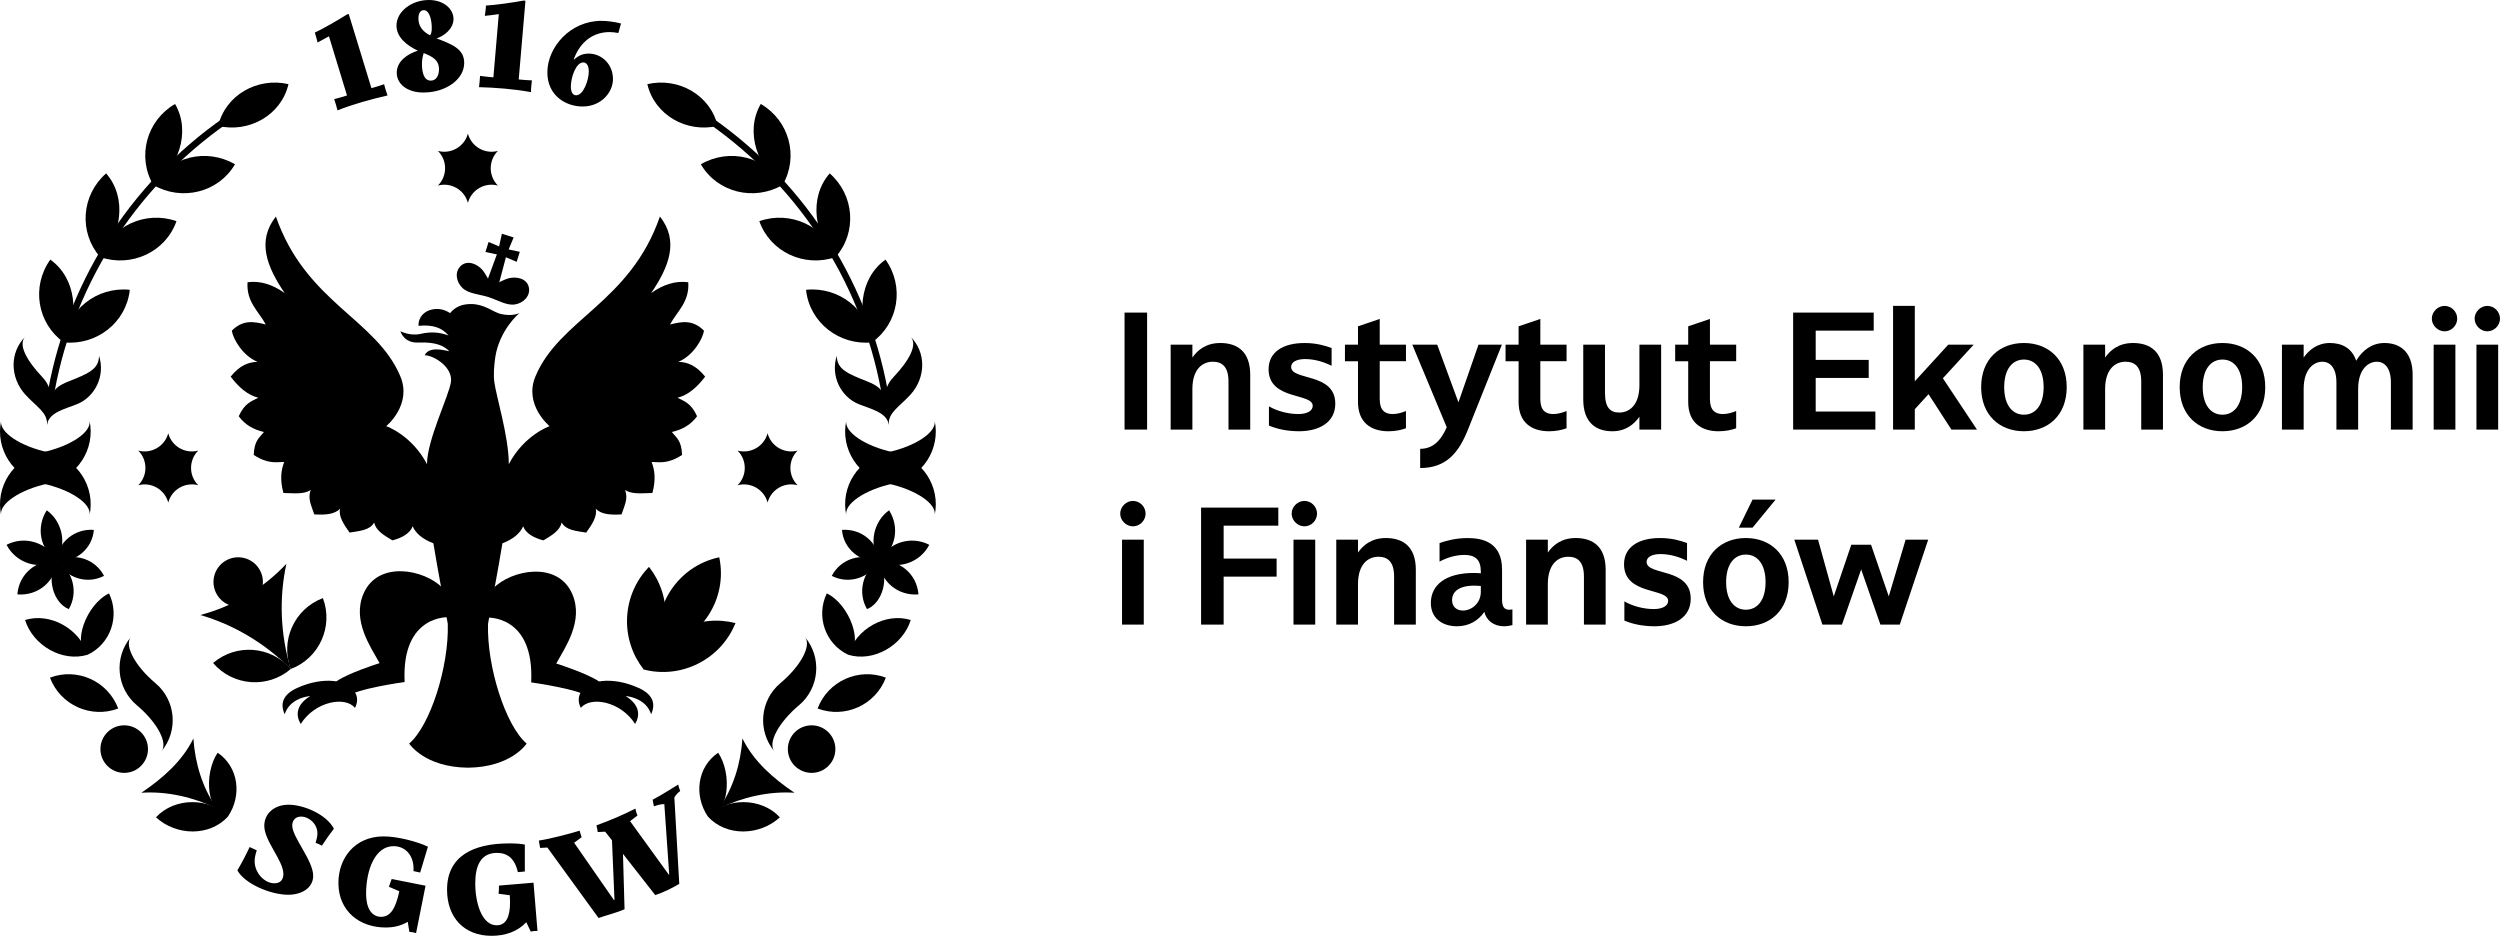 <?xml version="1.0" encoding="utf-8"?>
<!-- Generator: Adobe Illustrator 25.0.0, SVG Export Plug-In . SVG Version: 6.00 Build 0)  -->
<svg version="1.1" id="Warstwa_1" xmlns="http://www.w3.org/2000/svg" xmlns:xlink="http://www.w3.org/1999/xlink" x="0px" y="0px"
	 viewBox="0 0 1902.09 712" style="enable-background:new 0 0 1902.09 712;" xml:space="preserve">
<style type="text/css">
	.st0{clip-path:url(#SVGID_2_);}
	.st1{clip-path:url(#SVGID_2_);fill-rule:evenodd;clip-rule:evenodd;}
</style>
<g>
	<defs>
		<rect id="SVGID_1_" width="1902.09" height="712"/>
	</defs>
	<clipPath id="SVGID_2_">
		<use xlink:href="#SVGID_1_"  style="overflow:visible;"/>
	</clipPath>
	<path class="st0" d="M37.01,367.78c-21.83,4.66-37.99,15.57-36.11,24.38c-4.66-21.82,9.26-43.3,31.08-47.95
		c21.81-4.65,37.97-15.56,36.11-24.38C72.77,341.65,58.85,363.13,37.01,367.78"/>
	<path class="st0" d="M31.99,367.78c21.83,4.66,37.99,15.57,36.11,24.38c4.67-21.82-9.26-43.3-31.08-47.95
		c-21.81-4.65-37.97-15.56-36.11-24.38C-3.77,341.65,10.15,363.13,31.99,367.78"/>
	<path class="st0" d="M674.99,367.78c21.83,4.66,37.99,15.57,36.11,24.38c4.66-21.82-9.26-43.3-31.08-47.95
		c-21.81-4.65-37.97-15.56-36.11-24.38C639.23,341.65,653.15,363.13,674.99,367.78"/>
	<path class="st0" d="M680.01,367.78c-21.83,4.66-37.99,15.57-36.11,24.38c-4.67-21.82,9.26-43.3,31.08-47.95
		c21.81-4.65,37.97-15.56,36.11-24.38C715.78,341.65,701.86,363.13,680.01,367.78"/>
	<path class="st0" d="M104.12,536.59c15.59,13.09,23.94,28.8,18.65,35.1c13.09-15.58,11.07-38.84-4.51-51.93
		c-15.58-13.08-23.93-28.79-18.65-35.1C86.49,500.24,88.51,523.49,104.12,536.59"/>
	<path class="st0" d="M607.89,536.59c-15.59,13.09-23.94,28.8-18.65,35.1c-13.09-15.58-11.07-38.84,4.51-51.93
		c15.58-13.08,23.92-28.79,18.66-35.1C625.5,500.24,623.49,523.49,607.89,536.59"/>
	<path class="st0" d="M164.82,615.06c-17.45-8.48-37.91-13.25-57.28-11.89c16.08-10.88,31.08-23.88,39.59-41.32
		C148.5,581.22,153.95,598.97,164.82,615.06"/>
	<path class="st0" d="M173.41,621.31c-14.1,15.34-39.4,14.63-54.74,0.53C132.76,606.5,159.65,606.53,173.41,621.31"/>
	<path class="st0" d="M173.41,621.28c10.83-16,8.19-37.74-7.81-48.58C154.77,588.7,157.25,619.55,173.41,621.28"/>
	<path class="st0" d="M66.79,498.12c-19.34,5.98-41.74-7.06-47.72-26.4C38.41,465.75,60.81,478.67,66.79,498.12"/>
	<path class="st0" d="M66.79,498.12c17.41-8.37,24.53-29.24,16.16-46.65C65.54,459.84,54.46,490.49,66.79,498.12"/>
	<path class="st0" d="M71.41,403.16c-1.15,14.58-14.08,25.06-28.66,23.92C43.9,412.5,56.84,402.01,71.41,403.16"/>
	<path class="st0" d="M43.44,426.76c-1.23,15.7-14.53,26.72-30.23,25.48C14.43,436.54,27.74,425.53,43.44,426.76"/>
	<path class="st0" d="M79.15,438.14c-12.99,6.72-28.96,1.65-35.68-11.34C56.46,420.08,72.43,425.15,79.15,438.14"/>
	<path class="st0" d="M43.41,426.72c-13.98,7.24-31.19,1.77-38.43-12.21C18.96,407.27,36.17,412.74,43.41,426.72"/>
	<path class="st0" d="M35.56,388.25c11.49,8.12,15.81,25.3,7.58,38.14C30.31,418.17,27.34,401.09,35.56,388.25"/>
	<path class="st0" d="M43.15,426.39c12.84,8.22,16.42,24.68,9.21,37.04c0.07-0.12,0.12,0.05,0,0C40.35,458.7,35,439.12,43.15,426.39
		"/>
	<path class="st0" d="M48.58,260.52c-20.36-14.53-24.84-42.64-10.31-63C58.64,212.05,60.26,241.54,48.58,260.52"/>
	<path class="st0" d="M48.49,260.48c24.89,2.59,47.67-15.1,50.26-39.99C73.86,217.9,51.08,235.59,48.49,260.48"/>
	<path class="st0" d="M76.21,195.6c-16.46-18.84-14.31-47.22,4.54-63.68C97.21,150.78,91.96,179.84,76.21,195.6"/>
	<path class="st0" d="M76.12,195.54c23.61,8.27,49.87-3.67,58.15-27.28C110.66,159.99,84.4,171.93,76.12,195.54"/>
	<path class="st0" d="M116.58,140.74c-12.55-21.64-5.03-49.09,16.62-61.64C145.75,100.75,135.05,128.28,116.58,140.74"/>
	<path class="st0" d="M116.5,140.67c21.6,12.63,49.66,5.93,62.28-15.67C157.2,112.37,129.14,119.07,116.5,140.67"/>
	<path class="st0" d="M19.41,255.99c-12.25,12.04-11.8,31.16-0.37,43.98c8.08,9.06,17.52,13.96,16.74,23.23l1.86-10.28
		c1.17-7.58,2.98-17.1-5.39-25.95C20.46,274.49,13.29,262.01,19.41,255.99"/>
	<path class="st0" d="M75.34,270.7c4.89,14.99-2.79,31.19-16.83,36.85c-9.01,3.63-21.43,6.22-22.72,15.66c0,0,0.02-1.65,0.34-5
		c1.74-18.19,3.42-22.95,15.69-27.86C67.2,284.21,75.23,281.05,75.34,270.7"/>
	<path class="st0" d="M165.99,95.83c5.48-23.55,29.94-37.27,53.49-31.8C214.01,87.58,189.54,101.31,165.99,95.83"/>
	<path class="st0" d="M35.6,321.22c0,0,0.22-2.84,0.63-4.41c0.76-2.92,3.39-7.53,4-11.35c13.56-85.37,61.28-161.78,133.02-211.9
		l-2.87-4.1C97.49,140.38,49.01,218.03,35.26,304.78c-0.6,3.8-1.78,7.43,0.11,12.98C35.92,319.38,35.6,321.22,35.6,321.22"/>
	<path class="st0" d="M112.59,569.94c0-9.99-8.1-18.09-18.09-18.09c-9.99,0-18.09,8.1-18.09,18.09c0,9.99,8.1,18.09,18.09,18.09
		C104.49,588.03,112.59,579.92,112.59,569.94"/>
	<path class="st0" d="M38.02,515.57c20.82-7.85,44.08,2.67,51.93,23.49C69.12,546.91,45.87,536.39,38.02,515.57"/>
	<path class="st0" d="M547.19,615.06c17.45-8.48,37.91-13.25,57.28-11.89c-16.09-10.88-31.08-23.88-39.59-41.32
		C563.5,581.22,558.05,598.97,547.19,615.06"/>
	<path class="st0" d="M538.6,621.31c14.1,15.34,39.4,14.63,54.74,0.53C579.24,606.5,552.36,606.53,538.6,621.31"/>
	<path class="st0" d="M538.6,621.28c-10.83-16-8.19-37.74,7.8-48.58C557.23,588.7,554.76,619.55,538.6,621.28"/>
	<path class="st0" d="M645.22,498.12c19.34,5.98,41.74-7.06,47.71-26.4C673.59,465.75,651.2,478.67,645.22,498.12"/>
	<path class="st0" d="M645.22,498.12c-17.41-8.37-24.53-29.24-16.16-46.65C646.47,459.84,657.54,490.49,645.22,498.12"/>
	<path class="st0" d="M640.59,403.16c1.15,14.58,14.08,25.06,28.66,23.92C668.1,412.5,655.17,402.01,640.59,403.16"/>
	<path class="st0" d="M668.57,426.76c1.23,15.7,14.53,26.72,30.23,25.48C697.57,436.54,684.27,425.53,668.57,426.76"/>
	<path class="st0" d="M632.85,438.14c12.98,6.72,28.96,1.65,35.68-11.34C655.55,420.08,639.57,425.15,632.85,438.14"/>
	<path class="st0" d="M668.6,426.72c13.98,7.24,31.19,1.77,38.43-12.21C693.04,407.27,675.84,412.74,668.6,426.72"/>
	<path class="st0" d="M676.44,388.25c-11.49,8.12-15.81,25.3-7.59,38.14C681.7,418.17,684.66,401.09,676.44,388.25"/>
	<path class="st0" d="M668.86,426.39c-12.84,8.22-16.42,24.68-9.21,37.04c-0.07-0.12-0.12,0.05,0,0
		C671.66,458.7,677.01,439.12,668.86,426.39"/>
	<path class="st0" d="M663.42,260.52c20.37-14.53,24.84-42.64,10.31-63C653.36,212.05,651.74,241.54,663.42,260.52"/>
	<path class="st0" d="M663.52,260.48c-24.89,2.59-47.67-15.1-50.26-39.99C638.15,217.9,660.93,235.59,663.52,260.48"/>
	<path class="st0" d="M635.79,195.6c16.46-18.84,14.31-47.22-4.54-63.68C614.8,150.78,620.04,179.84,635.79,195.6"/>
	<path class="st0" d="M635.88,195.54c-23.61,8.27-49.87-3.67-58.15-27.28C601.34,159.99,627.61,171.93,635.88,195.54"/>
	<path class="st0" d="M595.43,140.74c12.55-21.64,5.02-49.09-16.62-61.64C566.26,100.75,576.96,128.28,595.43,140.74"/>
	<path class="st0" d="M595.5,140.67c-21.6,12.63-49.66,5.93-62.28-15.67C554.81,112.37,582.87,119.07,595.5,140.67"/>
	<path class="st0" d="M692.6,255.99c12.25,12.04,11.8,31.16,0.37,43.98c-8.08,9.06-17.53,13.96-16.75,23.23l-1.86-10.28
		c-1.16-7.58-2.98-17.1,5.39-25.95C691.54,274.49,698.72,262.01,692.6,255.99"/>
	<path class="st0" d="M636.66,270.7c-4.89,14.99,2.79,31.19,16.83,36.85c9.01,3.63,21.43,6.22,22.72,15.66c0,0-0.02-1.65-0.34-5
		c-1.74-18.19-3.42-22.95-15.69-27.86C644.79,284.21,636.78,281.05,636.66,270.7"/>
	<path class="st0" d="M546.01,95.83c-5.48-23.55-29.94-37.27-53.49-31.8C498,87.58,522.46,101.31,546.01,95.83"/>
	<path class="st0" d="M676.41,321.22c0,0-0.22-2.84-0.63-4.41c-0.76-2.92-3.39-7.53-4-11.35c-13.55-85.37-61.28-161.78-133.02-211.9
		l2.87-4.1C614.51,140.38,663,218.03,676.74,304.78c0.6,3.8,1.78,7.43-0.11,12.98C676.08,319.38,676.41,321.22,676.41,321.22"/>
	<path class="st0" d="M599.41,569.94c0-9.99,8.1-18.09,18.09-18.09c9.99,0,18.09,8.1,18.09,18.09c0,9.99-8.1,18.09-18.09,18.09
		C607.52,588.03,599.41,579.92,599.41,569.94"/>
	<path class="st0" d="M673.99,515.57c-20.83-7.85-44.08,2.67-51.93,23.49C642.88,546.91,666.13,536.39,673.99,515.57"/>
	<path class="st0" d="M378.82,141.17c-7.28-7.28-7.28-19.07,0-26.35c-9.94,2.67-20.15-3.23-22.82-13.17
		c-2.66,9.94-12.88,15.84-22.82,13.17c7.28,7.28,7.28,19.08,0,26.35c9.94-2.66,20.16,3.23,22.82,13.18
		C358.67,144.41,368.88,138.51,378.82,141.17"/>
	<path class="st0" d="M606.82,369.18c-7.28-7.28-7.28-19.07,0-26.35c-9.94,2.67-20.15-3.23-22.82-13.17
		c-2.66,9.94-12.88,15.84-22.82,13.17c7.28,7.28,7.28,19.08,0,26.35c9.94-2.66,20.16,3.23,22.82,13.18
		C586.67,372.41,596.88,366.51,606.82,369.18"/>
	<path class="st0" d="M150.82,369.18c-7.28-7.28-7.28-19.07,0-26.35c-9.94,2.67-20.15-3.23-22.82-13.17
		c-2.66,9.94-12.88,15.84-22.82,13.17c7.28,7.28,7.28,19.08,0,26.35c9.94-2.66,20.16,3.23,22.82,13.18
		C130.67,372.41,140.88,366.51,150.82,369.18"/>
	<path class="st0" d="M341.95,469.57c0,0-36.65-2.66-34.09,49.32c0,0-38.6,5.34-43.87,11.46c-8.13,8.87-15.43-7.7-6.57-12.97
		c9.08-5.4,24.76-10.73,31.38-12.86c-6.65-12.09-21.14-32.35-12.19-52.92c11.08-25.51,46.48-18.3,60.02-4.37L341.95,469.57z"/>
	<path class="st0" d="M370.05,469.88c0,0,36.65-2.66,34.09,49.32c0,0,38.6,5.34,43.87,11.46c8.13,8.87,15.43-7.7,6.57-12.97
		c-9.08-5.4-24.76-10.73-31.37-12.86c6.64-12.09,21.13-32.35,12.18-52.92c-11.08-25.51-46.48-18.3-60.02-4.36L370.05,469.88z"/>
	<path class="st0" d="M324.88,353.16c-11.65-22.25-31.03-28.93-31.03-28.93s19.81-16.17,10.78-37.83
		c-18.25-43.74-72.04-56.17-94.71-121.67c-14.65,18.56-7.01,38.13,6.68,58.26c-8.99-6.39-18.36-9.57-28.26-8.25
		c-1.03,14.97,8.43,22.04,13.87,32.14c-8.57-2.09-17.14-4.07-25.84,4.73c1.02,6.46,8.33,19.09,19.57,23.71
		c-6.62,0.12-13.36,2.44-20.46,11.22c6.18,8.17,13.03,14.09,21.03,16.07c-5.1,2.71-10.3,3.95-14.88,14.09
		c4.82,6.56,11.15,10.09,19.18,11.99c-3.24,4.23-7.38,6.23-7.76,17.45c11.37,7.38,17.66,5.26,23.19,5.34
		c-2.47,6.26-3.31,13.68-0.6,23.62c7.41,0.05,15.51,1.32,20.83-2.38c-2.75,6.73,0.74,12.58,2.62,18.66
		c8.31,0.43,15.44,0.13,19.68-4.41c-1.48,5.74,2.88,12.17,7.21,18.25c7.32-1.25,15.36-1.61,18.7-7.71
		c1.27,6.27,7.66,9.91,13.86,13.62c7.02-1.75,13.53-5.32,15.4-10.71c2.37,5.32,7.4,9.72,15.79,12.95
		c3.47,21.44,8.43,46.65,10.95,61.25c0.96,32.45-13.28,77.38-29.38,91.12c0,0,11.52,17.98,44.64,18.35H356h0.05
		c33.12-0.37,44.64-18.35,44.64-18.35c-16.1-13.74-30.34-58.67-29.38-91.12c2.52-14.6,7.48-39.8,10.95-61.25
		c8.39-3.23,13.43-7.63,15.79-12.95c1.87,5.39,8.37,8.96,15.4,10.71c6.2-3.72,12.59-7.35,13.86-13.62c3.34,6.1,11.38,6.46,18.7,7.71
		c4.33-6.08,8.69-12.5,7.21-18.25c4.24,4.54,11.37,4.85,19.68,4.41c1.88-6.08,5.38-11.93,2.62-18.66c5.32,3.7,13.41,2.43,20.83,2.38
		c2.71-9.93,1.88-17.36-0.6-23.62c5.53-0.08,11.82,2.03,23.19-5.34c-0.39-11.22-4.52-13.22-7.76-17.45
		c8.02-1.9,14.36-5.42,19.18-11.99c-4.58-10.14-9.78-11.38-14.88-14.09c7.99-1.98,14.85-7.91,21.03-16.07
		c-7.1-8.78-13.84-11.1-20.46-11.22c11.24-4.62,18.55-17.25,19.57-23.71c-8.7-8.8-17.28-6.82-25.84-4.73
		c5.44-10.1,14.9-17.17,13.87-32.14c-9.89-1.32-19.26,1.86-28.25,8.25c13.69-20.13,21.33-39.7,6.68-58.26
		c-22.67,65.5-76.46,77.93-94.71,121.67c-9.04,21.66,10.77,37.83,10.77,37.83s-19.38,6.68-31.03,28.93
		c0-21.01-9.7-51.95-11.03-62.58c-0.71-5.74-0.18-12.63,0.77-19.07c3.3-20.68,17.95-32.99,18.41-33.37
		c-0.29,0.15-5.26,2.77-14.06,0.78c-0.91-0.2-1.81-0.51-2.7-0.88c-6.17-2.49-12.62-8.02-24.23-6.44c-5.03,0.69-8.99,3.14-11.64,6.44
		c-0.05,0.07-0.1,0.14-0.16,0.22c-4.33-2.92-8.79-3.68-13.16-2.92c-7.34,1.26-10.91,6.79-10.91,11.83v0.73
		c10.79-1.05,17.78,1.33,22.85,7.34c-5.83-2.08-12.21-3.34-21.63-1.16c-7.55,1.75-15-2.08-15-2.08s2.46,9.18,13.85,8.63
		c13.09-0.63,19.65,2.62,23.39,6.65c-7.51-1.75-15.59-3.04-18.77,2.95c7.56,0.32,21.51,9.39,20,20.34
		C341.62,301.19,324.88,334.67,324.88,353.16"/>
	<path class="st0" d="M226.19,523.37c-11.15,5.03-13.16,12.15-9.61,20.01l0.02,0.01c3.3-9.91,12.97-13.17,19.49-13.82
		c-11.08,6.76-11.14,14.86-7.28,21.28l-0.03,0.01c11.07-17.49,34.12-21.29,41.32-12.24l-0.08,0.12c1.85-3.59,2.24-7.39,0.76-10.67
		C265.65,516.68,245.68,514.57,226.19,523.37"/>
	<path class="st0" d="M485.82,523.37c11.15,5.03,13.15,12.15,9.61,20.01l-0.02,0.01c-3.3-9.91-12.97-13.17-19.49-13.82
		c11.08,6.76,11.14,14.86,7.28,21.28l0.03,0.01c-11.07-17.49-34.12-21.29-41.32-12.24l0.07,0.12c-1.85-3.59-2.24-7.39-0.76-10.67
		C446.35,516.68,466.32,514.57,485.82,523.37"/>
	<path class="st1" d="M373.79,218.98c3.15-3.35,10.46-6.54,13.09-7.22c6.52-1.71,14.05,0.37,15.46,6.75
		c1.42,6.38-3.74,12.03-10.62,13.13c-6.31,1-13.16-3.42-20.15-5.63c-6.98-2.2-15.14-2.51-19.73-6.94
		c-5.01-4.84-5.99-12.43-1.17-16.85c4.82-4.41,12.18-1.79,16.54,3.34C368.97,207.62,373.14,214.42,373.79,218.98"/>
	<polygon class="st0" points="377.2,224.8 367.67,221.8 378.97,190.97 385.62,193.07 	"/>
	<polygon class="st0" points="381.85,177.85 390.79,180.67 385.62,193.07 378.97,190.97 	"/>
	<polygon class="st0" points="369.33,191.73 371.73,184.1 383.25,189 381.57,194.32 	"/>
	<polygon class="st0" points="395.49,191.59 393.09,199.22 381.57,194.32 383.25,189 	"/>
	<path class="st0" d="M547.23,424c6.69,31.67-13.55,62.76-45.21,69.46C495.32,461.79,515.57,430.69,547.23,424"/>
	<path class="st0" d="M531.3,504.83c13.36-6.76,23.08-17.9,28.29-30.77c-13.47-3.42-28.19-2.18-41.55,4.6
		c-6.04,3.06-11.33,7.01-15.8,11.6c2.39-5.95,3.84-12.38,4.19-19.15c0.76-14.97-4.09-28.93-12.67-39.84
		c-9.65,10-15.88,23.4-16.64,38.34c-0.76,14.97,4.08,28.89,12.64,39.8c0.01,0.02,0.01,0.02,0.02,0.03h0.03
		C503.25,512.84,517.94,511.61,531.3,504.83"/>
	<path class="st0" d="M221.22,509c-15.06-17.58-41.52-19.61-59.1-4.55C177.19,522.02,203.65,524.06,221.22,509"/>
	<path class="st0" d="M221.19,509.02c-8.14-21.67,2.82-45.83,24.49-53.97C253.82,476.71,242.86,500.87,221.19,509.02"/>
	<path class="st0" d="M152.41,467.92c25.63,7.45,49.41,21.64,68.77,41.1c-7.86-26.3-8.97-53.98-3.28-80.05
		C200.12,447.84,177.49,461.3,152.41,467.92"/>
	<path class="st0" d="M191.06,458.83c8.85-5.43,11.63-17.01,6.2-25.86c-5.43-8.85-17.01-11.62-25.86-6.2
		c-8.85,5.43-11.62,17.01-6.2,25.86C170.64,461.48,182.21,464.26,191.06,458.83"/>
	<path class="st0" d="M438.34,72.5c5.62,0,9.64-11.65,9.64-18.18c0-3.81-1.4-6.83-4.22-6.83c-5.62,0-9.44,11.55-9.44,18.38
		C434.32,70.09,435.83,72.5,438.34,72.5 M443.26,81.03c-12.85,0-26.81-8.33-26.81-25.9c0-19.28,17.48-39.26,41.07-39.26
		c4.12,0,9.54,0.6,14.96,2.01l-2,7.23c-2.31-0.4-4.52-0.7-6.63-0.7c-11.85,0-22.09,6.53-27.31,20.69l0.31,0.2
		c3.41-3.31,7.23-4.52,11.05-4.52c9.64,0,18.47,7.83,18.47,19.38C466.35,70.59,457.12,81.03,443.26,81.03 M364.44,66.31
		c0.4-2.92,0.6-5.56,0.8-8.57c3.32,0.5,6.73,0.8,10.14,1.11l4.12-48.1c-3.32,0.6-7.33,0.91-10.65,1.31
		c0.41-2.51,0.81-5.22,0.91-7.83c6.42-0.3,20.78-2.31,28.72-3.82l1.3,0.2l-5.12,59.85c3.32,0.3,6.73,0.6,10.04,0.7
		c-0.31,3.02-0.71,5.93-0.71,8.94C390.84,67.68,376.76,66.66,364.44,66.31 M327.78,61.35c3.81,0,6.22-3.51,6.22-8.54
		c0-7.23-4.92-9.74-11.65-12.45c-1,3.32-1.31,5.93-1.31,8.44C321.05,54.93,322.46,61.35,327.78,61.35 M327.28,26.91
		c1.2-1.91,1.2-3.72,1.2-6.13c0-5.22-1.61-13.05-6.02-13.05c-2.52,0-4.12,2.31-4.12,6.33C318.34,19.98,321.76,24.2,327.28,26.91
		 M326.18,70.19c-1.41,0.1-2.31,0.2-4.22,0.2c-11.65,0-20.09-6.13-20.09-15.07c0-8.94,8.43-14.35,16.06-16.77
		c-8.23-3.81-16.27-10.14-16.27-19.07C301.67,8.64,313.32,0,326.27,0c11.85,0,18.78,7.23,18.78,14.46c0,7.53-7.33,12.96-12.86,14.76
		c10.84,4.22,20.99,7.64,20.99,18.58C353.19,60.05,340.34,68.98,326.18,70.19 M256.79,83.97c-0.71-2.91-1.61-5.72-2.51-8.54
		c3.21-0.8,6.52-1.8,9.74-2.81l-13.75-45.01c-2.92,1.71-5.82,3.11-8.64,4.72c-0.6-2.51-1.31-5.12-2.11-7.53
		c5.93-2.71,17.77-9.54,24.6-13.86l1.21-0.3L282.6,67.1c3.21-0.9,8.01-2.36,9.64-3.01c0.75,2.88,1.32,5.03,2.61,8.54
		C282.09,75.58,268.74,79.2,256.79,83.97"/>
	<path class="st0" d="M416.46,644.83c-1.6,0-4.01,0.31-5.51,0.31l-1-5.6c9.27-1.41,24.24-5.41,31.06-7.53
		c0.23,0.9,0.94,3.46,1.53,4.96c-2.2,1.51-3.31,2.61-5.72,4.22l30.3,43.64l0.4-0.2l-1.91-45.34l-5.21-6.52
		c-1.61,0-4.01,0.3-5.62,0.3c-0.2-1.7-0.6-3.71-1-5.11c10.34-3.72,19.61-7.67,29.65-12.74c0.33,1.68,0.94,3.81,1.55,5.32
		c-2.11,1.51-3.31,2.51-5.61,4.21l29.49,40.73l0.3-0.09l-3.72-53.59c-2.71-0.1-6.08,1-7.91,1.7c-0.29-1.41-0.62-3.5-1-5.02
		c6.39-3.34,18.04-10.66,19.46-11.58c0.17,1.19,0.91,3.26,1.51,4.92c-1.82,1.47-3.02,2.58-4.43,4.87l3.73,65.82
		c-6.01,3.51-12.04,6.42-18.25,8.52l-24.57-31.4l1.2,42.13c-5.61,2.57-13.55,4.48-19.77,6.69L416.46,644.83z M400.42,701.67
		c-6.72,7.22-16.25,10.33-26.39,10.33c-20.66,0-33.9-13.64-33.9-35.1c0-25.18,19.36-35.21,47.35-35.21c4.11,0,8.52,0.2,11.83,0.91
		v20.46l-5.32,0.5c-2.31-10.53-8.02-14.65-15.85-14.65c-12.34,0-16.55,9.73-16.55,23.18c0,15.05,5.11,32.1,16.45,31.9
		c6.82-0.1,10.03-6.02,10.03-17.66c0-1.6-0.1-3.31-0.2-5.22c-2.81-0.4-6.72-0.8-8.53-1.11c0.2-1.9,0.3-4.31,0.3-6.22l26.28-2.2
		l3.01,36.71c-1.8-0.1-3.41,0.1-5.11,0.5L400.42,701.67z M293.28,705.67c-19.56,0-35.81-12.33-35.81-33.9
		c0-18.76,12.34-35.41,34.41-35.41c10.33,0,25.28,3.81,33.71,7.83l-5.92,19.67l-5.12-1.11c0.9-10.34-5.01-18.96-15.14-18.96
		c-13.85,0-20.87,17.66-20.87,36.31c0,10.73,4.11,17.45,11.43,17.45c7.02,0,11.03-6.22,13.84-19.46c-2.6-1.2-6.31-2.7-7.92-3.41
		c0.7-1.8,1.5-4.02,2.11-5.92l25.77,5.12l-7.22,36.11c-1.6-0.6-3.41-0.9-5.11-1l-1.21-7.63
		C304.92,704.47,299.41,705.67,293.28,705.67 M219.23,680.76c-12.84,0-32.71-7.93-38.62-18.56c3.41-5.82,6.52-11.73,9.32-17.75
		c1.81,0.9,3.61,1.7,5.42,2.51c-1.1,3.21-1.6,6.02-1.6,8.33c0,8.92,7.52,16.75,15.04,16.75c4.82,0,6.82-3.11,6.82-7.12
		c0-10.13-14.54-25.08-14.54-36.62c0-9.33,7.62-16.05,18.55-16.05c11.24,0,28.69,7.22,34.41,18.26c-3.21,4.21-6.32,8.52-9.13,12.94
		c-1.51-0.9-3.11-1.61-4.81-2.2c0.9-2.81,1.4-5.22,1.4-7.23c0-7.12-6.32-12.73-12.44-12.73c-4.62,0-6.72,3.21-6.72,6.82
		c0,8.82,15.95,26.58,15.95,38.22C238.29,675.44,229.76,680.76,219.23,680.76"/>
	<rect x="855.6" y="237.83" class="st0" width="17.16" height="89.01"/>
	<path class="st0" d="M951.21,285.13v41.71h-16.53v-36.62c0-11.57-5.21-15.01-11.95-15.01c-7.25,0-15.52,4.96-15.52,20.86v30.77
		h-16.53v-64.6h16.53v9.79c3.81-5.47,10.17-11.06,21.24-11.06C941.55,260.97,951.21,267.59,951.21,285.13"/>
	<path class="st0" d="M1015.93,307.13c0,14.37-12.46,20.98-27.59,20.98c-8.77,0-16.66-1.65-22.89-4.32v-14.62
		c6.36,3.68,14.75,5.85,22.38,5.85c6.61,0,10.93-2.42,10.93-6.23c0-10.05-33.57-4.07-33.57-27.85c0-12.97,10.81-19.96,27.34-19.96
		c8.9,0,15.39,1.91,20.6,3.81v13.48c-5.47-2.67-12.46-5.08-20.22-5.08c-6.49,0-10.56,2.29-10.56,5.98
		C982.36,289.84,1015.93,283.23,1015.93,307.13"/>
	<path class="st0" d="M1049.74,274.83v28.87c0,8.52,4.07,11.32,9.79,11.32c3.81,0,7.25-1.14,10.17-2.29v13.1
		c-3.3,1.27-8.01,2.29-13.35,2.29c-13.35,0-23.14-6.74-23.14-22.25v-31.03h-9.92v-12.59h9.92v-13.99l16.54-5.6v19.58h19.96v12.59
		H1049.74z"/>
	<path class="st0" d="M1142.69,262.25l-25.81,64.6c-6.87,17.17-16.15,29.25-36.37,29.25v-14.62c9.15,0,15.52-5.6,20.22-16.41
		l-26.2-62.82h18.95l16.15,43.87l15.26-43.87H1142.69z"/>
	<path class="st0" d="M1171.93,274.83v28.87c0,8.52,4.07,11.32,9.79,11.32c3.81,0,7.25-1.14,10.17-2.29v13.1
		c-3.3,1.27-8.01,2.29-13.35,2.29c-13.35,0-23.14-6.74-23.14-22.25v-31.03h-9.92v-12.59h9.92v-13.99l16.54-5.6v19.58h19.96v12.59
		H1171.93z"/>
	<path class="st0" d="M1263.85,262.25v64.6h-16.53v-9.79c-3.81,5.46-10.17,11.06-20.6,11.06c-12.46,0-22.12-6.61-22.12-24.16v-41.71
		h16.53v36.62c0,11.57,4.2,15.01,10.94,15.01c6.99,0,15.26-4.96,15.26-20.86v-30.77H1263.85z"/>
	<path class="st0" d="M1300.98,274.83v28.87c0,8.52,4.07,11.32,9.79,11.32c3.81,0,7.25-1.14,10.17-2.29v13.1
		c-3.31,1.27-8.01,2.29-13.35,2.29c-13.35,0-23.14-6.74-23.14-22.25v-31.03h-9.92v-12.59h9.92v-13.99l16.54-5.6v19.58h19.96v12.59
		H1300.98z"/>
	<polygon class="st0" points="1426.85,313.11 1426.85,326.84 1364.29,326.84 1364.29,237.83 1425.58,237.83 1425.58,251.56 
		1381.45,251.56 1381.45,273.82 1421.77,273.82 1421.77,287.55 1381.45,287.55 1381.45,313.11 	"/>
	<polygon class="st0" points="1484.7,326.84 1467.28,299.89 1456.85,311.33 1456.85,326.84 1440.32,326.84 1440.32,232.74 
		1456.85,232.74 1456.85,290.09 1482.28,262.25 1501.61,262.25 1478.21,287.8 1504.15,326.84 	"/>
	<path class="st0" d="M1572.43,294.54c0,21.49-14.24,33.57-32.55,33.57c-18.32,0-32.55-12.08-32.55-33.57
		c0-21.49,14.24-33.57,32.55-33.57C1558.18,260.97,1572.43,273.05,1572.43,294.54 M1554.87,294.54c0-13.86-6.36-20.98-15-20.98
		c-8.65,0-15.01,7.12-15.01,20.98c0,13.86,6.36,20.98,15.01,20.98C1548.52,315.53,1554.87,308.4,1554.87,294.54"/>
	<path class="st0" d="M1645.66,285.13v41.71h-16.53v-36.62c0-11.57-5.21-15.01-11.95-15.01c-7.25,0-15.52,4.96-15.52,20.86v30.77
		h-16.53v-64.6h16.53v9.79c3.81-5.47,10.17-11.06,21.24-11.06C1636,260.97,1645.66,267.59,1645.66,285.13"/>
	<path class="st0" d="M1723.48,294.54c0,21.49-14.24,33.57-32.55,33.57c-18.32,0-32.55-12.08-32.55-33.57
		c0-21.49,14.24-33.57,32.55-33.57C1709.23,260.97,1723.48,273.05,1723.48,294.54 M1705.92,294.54c0-13.86-6.36-20.98-15-20.98
		c-8.65,0-15.01,7.12-15.01,20.98c0,13.86,6.36,20.98,15.01,20.98C1699.56,315.53,1705.92,308.4,1705.92,294.54"/>
	<path class="st0" d="M1835.62,285.13v41.71h-16.54v-35.86c0-11.57-5.21-15.77-10.68-15.77c-5.97,0-14.24,4.96-14.24,20.86v30.77
		h-16.53v-35.86c0-11.57-5.21-15.77-10.68-15.77c-5.98,0-14.24,4.96-14.24,20.86v30.77h-16.53v-64.6h16.53v9.79
		c3.81-5.47,10.17-11.06,19.97-11.06c9.03,0,16.79,3.81,19.97,13.48c4.96-8.27,12.34-13.48,21.49-13.48
		C1825.95,260.97,1835.62,267.59,1835.62,285.13"/>
	<path class="st0" d="M1850.22,242.41c0-5.21,4.58-9.67,9.66-9.67c5.34,0,9.66,4.45,9.66,9.67c0,5.21-4.32,9.67-9.66,9.67
		C1854.8,252.07,1850.22,247.62,1850.22,242.41 M1851.62,262.25h16.53v64.6h-16.53V262.25z"/>
	<path class="st0" d="M1882.77,242.41c0-5.21,4.58-9.67,9.66-9.67c5.34,0,9.66,4.45,9.66,9.67c0,5.21-4.32,9.67-9.66,9.67
		C1887.35,252.07,1882.77,247.62,1882.77,242.41 M1884.17,262.25h16.53v64.6h-16.53V262.25z"/>
	<path class="st0" d="M852.29,390.78c0-5.21,4.58-9.67,9.66-9.67c5.34,0,9.66,4.45,9.66,9.67c0,5.21-4.32,9.67-9.66,9.67
		C856.87,400.45,852.29,395.99,852.29,390.78 M853.69,410.62h16.53v64.6h-16.53V410.62z"/>
	<polygon class="st0" points="930.99,399.94 930.99,424.99 971.3,424.99 971.3,438.72 930.99,438.72 930.99,475.22 913.82,475.22 
		913.82,386.2 972.58,386.2 972.58,399.94 	"/>
	<path class="st0" d="M982.74,390.78c0-5.21,4.58-9.67,9.66-9.67c5.34,0,9.66,4.45,9.66,9.67c0,5.21-4.32,9.67-9.66,9.67
		C987.32,400.45,982.74,395.99,982.74,390.78 M984.14,410.62h16.53v64.6h-16.53V410.62z"/>
	<path class="st0" d="M1077.21,433.51v41.71h-16.53v-36.62c0-11.57-5.21-15.01-11.95-15.01c-7.25,0-15.52,4.96-15.52,20.86v30.77
		h-16.53v-64.6h16.53v9.79c3.81-5.47,10.17-11.06,21.24-11.06C1067.55,409.35,1077.21,415.96,1077.21,433.51"/>
	<path class="st0" d="M1150.7,463.65v11.95c-1.78,0.51-4.2,0.89-6.49,0.89c-7.63,0-13.35-4.45-14.88-10.94
		c-4.58,6.61-11.57,10.94-20.85,10.94c-11.32,0-19.84-6.36-19.84-17.67c0-13.61,11.07-22.89,32.69-22.89c2.16,0,3.69,0.13,5.34,0.26
		v-1.27c0-9.15-4.32-12.71-12.46-12.71c-6.87,0-13.6,2.16-18.95,5.09v-14.11c5.21-1.91,12.71-3.81,21.49-3.81
		c11.58,0,26.07,3.43,26.07,24.03v22.51c0,4.96,1.15,8.01,5.47,8.01C1149.05,463.9,1149.93,463.77,1150.7,463.65 M1126.66,450.29
		v-4.45c-1.91-0.13-3.43-0.26-5.09-0.26c-12.46,0-16.79,5.34-16.79,10.93c0,5.34,3.69,8.01,8.27,8.01
		C1119.54,464.54,1126.66,459.07,1126.66,450.29"/>
	<path class="st0" d="M1221.64,433.51v41.71h-16.53v-36.62c0-11.57-5.21-15.01-11.95-15.01c-7.25,0-15.52,4.96-15.52,20.86v30.77
		h-16.53v-64.6h16.53v9.79c3.81-5.47,10.17-11.06,21.24-11.06C1211.98,409.35,1221.64,415.96,1221.64,433.51"/>
	<path class="st0" d="M1286.36,455.51c0,14.37-12.46,20.98-27.59,20.98c-8.77,0-16.66-1.65-22.89-4.32v-14.62
		c6.36,3.68,14.75,5.85,22.38,5.85c6.61,0,10.93-2.42,10.93-6.23c0-10.04-33.57-4.07-33.57-27.85c0-12.97,10.81-19.96,27.34-19.96
		c8.9,0,15.39,1.91,20.6,3.81v13.48c-5.47-2.67-12.46-5.09-20.22-5.09c-6.49,0-10.56,2.29-10.56,5.98
		C1252.79,438.21,1286.36,431.6,1286.36,455.51"/>
	<path class="st0" d="M1360.87,442.92c0,21.49-14.24,33.57-32.55,33.57c-18.32,0-32.55-12.08-32.55-33.57
		c0-21.49,14.24-33.57,32.55-33.57C1346.62,409.35,1360.87,421.43,1360.87,442.92 M1343.31,442.92c0-13.86-6.36-20.98-15-20.98
		c-8.65,0-15.01,7.12-15.01,20.98s6.36,20.98,15.01,20.98C1336.95,463.9,1343.31,456.78,1343.31,442.92 M1333.4,380.1h17.55
		l-17.55,21.36h-10.43L1333.4,380.1z"/>
	<polygon class="st0" points="1467.04,410.62 1445.42,475.22 1430.67,475.22 1416.04,433.25 1401.42,475.22 1386.54,475.22 
		1365.18,410.62 1383.24,410.62 1395.19,453.73 1408.54,414.43 1423.54,414.43 1437.03,453.73 1449.87,410.62 	"/>
</g>
</svg>
